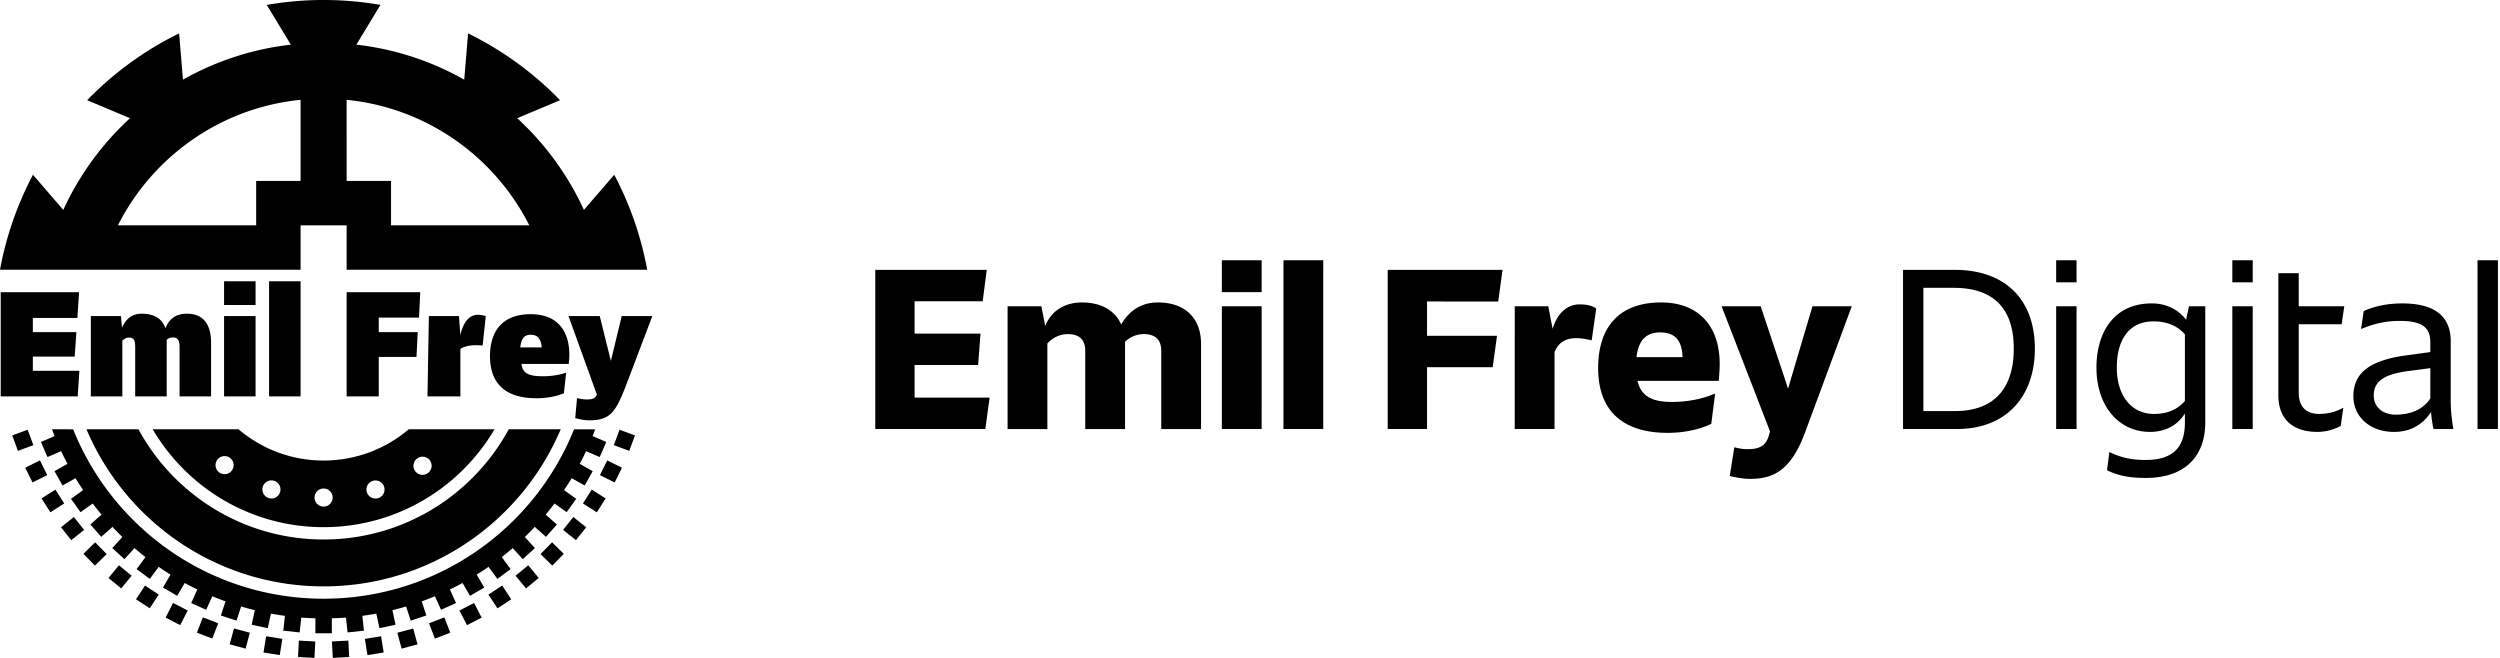 <svg width="228" height="60" xmlns="http://www.w3.org/2000/svg"><g fill-rule="evenodd"><path d="m90.254 36.263-.394 2.864H79.825V24.611h10.167l-.372 2.864h-6.21v2.951h6.013l-.219 2.864h-5.793v2.973zm19.281-4.919v7.784h-3.63v-7.15c0-.983-.546-1.508-1.574-1.508a2.47 2.47 0 0 0-1.727.7v7.958h-3.63v-7.15c0-.983-.545-1.508-1.552-1.508-.7 0-1.355.262-1.902.852v7.806h-3.628V27.933h3.082l.35 1.793c.59-1.464 1.88-2.142 3.345-2.142 1.815 0 3.039.765 3.585 2.011.722-1.268 1.837-2.011 3.345-2.011 2.536 0 3.936 1.486 3.936 3.76m1.898 7.783h3.63V27.934h-3.63v11.193zm0-12.483h3.63v-2.908h-3.63v2.908zm5.618 12.483h3.629V23.736h-3.629zm13.094-11.63v3.126h6.384l-.394 2.864h-5.99v5.64h-3.586V24.612h10.472l-.393 2.886zm15.433.633-.416 2.908c-.502-.109-.918-.197-1.377-.197-1.071 0-1.662.438-2.011 1.268v7.018h-3.63V27.934h3.06l.394 2.055c.482-1.574 1.443-2.23 2.471-2.23.678 0 1.137.131 1.509.372m3.672 4.438h4.197c-.044-1.487-.656-2.252-2.034-2.252-1.29 0-1.989.722-2.164 2.252m7.5 2.164h-7.412c.35 1.487 1.443 1.924 3.17 1.924 1.18 0 2.58-.197 3.913-.765l-.35 2.755c-1.136.568-2.601.83-3.979.83-4 0-6.34-1.924-6.34-5.903 0-3.672 1.837-5.99 5.75-5.99 3.476 0 5.334 2.23 5.334 5.597 0 .437-.043 1.137-.087 1.552m12.132-6.799-4.24 11.456c-1.29 3.498-2.886 4.285-5.029 4.285-.547 0-1.224-.11-1.858-.262l.416-2.624c.393.11.786.175 1.18.175.962 0 1.596-.197 1.923-1.093l.154-.525-4.417-11.412h3.564l2.295 6.887.198.634 2.23-7.521h3.585zM27.413 9.104v7.397h-4.05v4.05h-12.61c3.16-6.259 9.36-10.722 16.66-11.447zm4.2 0c7.3.725 13.5 5.188 16.66 11.447h-12.61v-4.05h-4.05V9.104zm-4.2 15.497v-4.05h4.2v4.05h27.412a30.129 30.129 0 0 0-3.007-8.663l-2.765 3.205a26.17 26.17 0 0 0-6.084-8.363l.002-.001 3.906-1.64a30.092 30.092 0 0 0-3.93-3.409 30.144 30.144 0 0 0-4.457-2.685l-.352 4.22A25.923 25.923 0 0 0 32.5 4.072L34.697.448a30.188 30.188 0 0 0-10.368 0l2.196 3.624a25.926 25.926 0 0 0-9.837 3.193l-.353-4.22a30.217 30.217 0 0 0-8.387 6.094l3.907 1.64h.002a26.19 26.19 0 0 0-6.085 8.364l-2.765-3.205A30.25 30.25 0 0 0 0 24.601h27.413zM7.241 33.816l-.156 2.334H.065v-9.503h7.147l-.155 2.347H2.995v1.294h3.973l-.156 2.234H2.995v1.294zm12.009-2.575v4.908h-2.874v-4.495c0-.654-.186-.882-.629-.882-.228 0-.414.1-.543.214v5.163H12.33v-4.481c0-.711-.156-.881-.6-.881-.214 0-.429.141-.572.283v5.08H8.285v-7.327h2.745l.1 1.053c.343-.769.885-1.267 1.786-1.267 1.172 0 1.887.47 2.174 1.338.371-.981 1.072-1.338 1.973-1.338 1.458 0 2.187.954 2.187 2.632m1.186-3.427h2.873V25.65h-2.873zm0 8.336h2.873v-7.327h-2.873zm4.104 0h2.873v-10.5h-2.874zm22.908-4.468h1.958c-.071-.938-.515-1.152-1.014-1.152-.515 0-.844.27-.944 1.152zm4.417 1.508h-4.303c.1.882.672 1.124 1.987 1.124.686 0 1.401-.1 2.087-.327l-.21 1.878c-.6.255-1.448.455-2.491.455-3.146 0-4.247-1.622-4.247-3.855 0-2.32 1.203-3.813 3.69-3.813 2.788 0 3.545 1.92 3.545 3.685 0 .284-.03.597-.058.853zm-7.562-4.352-.286 2.673a8.334 8.334 0 0 0-.6-.028c-.558 0-1.073.1-1.43.341v4.325h-3.001l.127-7.326h2.745l.129 1.735c.3-1.337.915-1.849 1.601-1.849.172 0 .458.028.715.129zm-9.76.127v1.323h3.554l-.114 2.262h-3.44v3.6h-2.93v-9.503h6.714l-.113 2.318h-3.67zm24.951-.142-2.392 6.304c-1.003 2.613-1.52 3.207-3.439 3.207-.244 0-.831-.083-1.204-.207l.167-1.821c.315.083.602.124.945.124.43 0 .731-.083.86-.457l-2.586-7.15h2.85l1.018 4.092.988-4.092h2.793zM39.042 43.13a.825.825 0 1 1-.969-1.334.825.825 0 0 1 .97 1.334zm-4.521 2.29a.825.825 0 1 1-.512-1.568.825.825 0 0 1 .512 1.568zm-5.008.782a.825.825 0 1 1-.001-1.65.825.825 0 0 1 .001 1.65zm-3.965-1.335a.825.825 0 1 1-1.569-.508.825.825 0 0 1 1.569.508zm-4.398-1.963a.825.825 0 1 1-1.335-.97.825.825 0 0 1 1.335.97zm16.123-3.753a11.95 11.95 0 0 1-7.76 2.85c-2.96 0-5.668-1.073-7.76-2.85h-7.827c3.141 5.34 8.944 8.926 15.587 8.926 6.643 0 12.445-3.586 15.586-8.926h-7.826zM28.676 60l-1.498-.08.079-1.497 1.498.079zm-3.162-.256-1.482-.237.238-1.481 1.48.237zm-3.118-.589-1.448-.392.392-1.447 1.448.391zm-3.038-.914-1.399-.542.543-1.4 1.398.544zm-2.925-1.229-1.333-.688.688-1.333 1.333.687zm-2.778-1.532-1.253-.825.824-1.252 1.253.823zm-2.601-1.817-1.16-.951.953-1.16 1.158.952zm-2.395-2.081-1.052-1.069 1.068-1.052 1.053 1.07zM6.497 49.26l-.933-1.174 1.174-.934.933 1.175zm-1.904-2.537-.804-1.266 1.265-.804.805 1.265zm-1.627-2.725L2.3 42.655l1.344-.667.666 1.344zm-1.329-2.88-.52-1.407 1.407-.52.52 1.406zm30.21 18.802L30.35 60l-.079-1.498 1.498-.08zm3.146-.413-1.481.237-.237-1.48 1.481-.238zm3.084-.744-1.448.393-.391-1.449 1.447-.391zm2.989-1.064-1.399.542-.543-1.398 1.399-.543zm2.859-1.375-1.333.688-.687-1.334 1.333-.687zm2.699-1.669-1.254.825-.824-1.254 1.253-.824zm2.506-1.944-1.158.952-.953-1.159 1.16-.952zm2.289-2.198-1.052 1.07-1.07-1.053 1.052-1.07zm2.043-2.427-.934 1.174-1.174-.933.934-1.174zm1.775-2.629-.804 1.266-1.266-.804.804-1.267zm1.488-2.802-.666 1.344-1.344-.667.666-1.343zm1.184-2.944-.521 1.407-1.406-.52.52-1.408z" fill="#000"></path><path d="m54.696 41.684.594-1.377-1.247-.539c.08-.205.164-.409.24-.616h-1.929c-3.63 9.055-12.489 15.45-22.841 15.45-10.353 0-19.21-6.395-22.842-15.45H4.742c.076.207.159.411.241.616l-1.248.54.595 1.376 1.246-.537c.182.39.376.775.577 1.155l-1.185.669.736 1.306 1.183-.666c.223.37.457.73.696 1.088l-1.11.79.871 1.222 1.11-.79c.26.343.528.68.804 1.011l-1.02.903.994 1.124 1.023-.906c.294.314.594.623.903.922l-.918 1.007 1.106 1.012.922-1.008c.326.281.657.555.996.82l-.807 1.099 1.207.889.808-1.097c.353.245.713.481 1.079.71l-.687 1.176 1.295.756.685-1.17c.377.205.761.4 1.15.59l-.558 1.238 1.367.616.557-1.236c.397.165.798.321 1.205.467l-.423 1.29 1.425.467.424-1.29c.412.122.827.236 1.246.34l-.284 1.325 1.467.315.285-1.33c.422.077.847.145 1.276.202l-.144 1.355 1.492.159.143-1.354c.428.033.858.052 1.29.064v1.365h1.5v-1.365c.434-.012.864-.03 1.29-.064l.144 1.354 1.493-.16-.144-1.354a25.63 25.63 0 0 0 1.275-.203l.286 1.33 1.467-.314-.285-1.326c.42-.103.835-.217 1.247-.34l.423 1.29 1.425-.467-.422-1.289c.406-.146.808-.302 1.205-.467l.556 1.236 1.368-.616-.558-1.239c.389-.188.773-.384 1.15-.59l.685 1.171 1.295-.756-.688-1.176c.366-.229.726-.465 1.08-.71l.807 1.097 1.208-.89-.809-1.097c.34-.266.672-.54.998-.821l.92 1.008 1.108-1.012-.92-1.007c.31-.299.61-.608.905-.922l1.022.906.995-1.124-1.02-.903c.276-.33.543-.668.803-1.011l1.11.79.87-1.222-1.11-.79c.24-.357.474-.719.697-1.088l1.184.666.736-1.306-1.186-.669c.201-.38.395-.764.577-1.155l1.247.537z" fill="#000"></path><path d="M29.513 49.202c-7.291 0-13.633-4.064-16.885-10.05H7.887c3.566 8.418 11.906 14.325 21.626 14.325S47.57 47.57 51.138 39.152h-4.741c-3.252 5.986-9.594 10.05-16.884 10.05M178.3 37.488c3.629 0 5.356-2.143 5.356-5.685 0-3.782-1.946-5.553-5.488-5.553h-2.755v11.238h2.886zm-4.744-12.877h4.7c4.657 0 7.324 2.733 7.324 7.192 0 4.286-2.536 7.325-7.127 7.325h-4.897V24.61zm13.967 14.516h1.859V27.934h-1.859v11.193zm0-13.38h1.859v-2.011h-1.859v2.012zm11.74 10.823v-6.078c-.7-.787-1.618-1.181-2.864-1.181-2.23 0-3.346 1.662-3.346 4.22 0 2.557 1.335 4.22 3.39 4.22 1.18 0 2.12-.373 2.82-1.181zm1.858-8.636v10.603c0 2.82-1.596 5.05-5.422 5.05-1.443 0-2.449-.174-3.542-.699l.219-1.662c1.224.59 2.23.722 3.301.722 2.34 0 3.586-1.006 3.586-3.411v-.83c-.678 1.093-1.793 1.683-3.192 1.683-2.82 0-4.875-2.34-4.875-5.86 0-3.082 1.486-5.859 5.05-5.859 1.29 0 2.382.525 3.126 1.487l.262-1.224h1.488zm2.468 11.193h1.859V27.934h-1.859v11.193zm0-13.38h1.859v-2.011h-1.859v2.012zm7.914 12.003c.721 0 1.464-.153 2.208-.569l-.24 1.662c-.656.372-1.465.547-2.122.547-2.12 0-3.563-1.05-3.563-3.345V24.917h1.858v3.017h4.154l-.24 1.64h-3.914v6.23c0 1.443.831 1.946 1.859 1.946m10.143-1.42v-2.755l-1.837.24c-2.251.284-3.323.874-3.323 2.252 0 1.07.83 1.749 1.99 1.749 1.486 0 2.58-.547 3.17-1.487zm.284 2.797a13.363 13.363 0 0 1-.22-1.552c-.786 1.203-1.945 1.815-3.366 1.815-2.23 0-3.716-1.399-3.716-3.258 0-2.164 1.552-3.235 4.613-3.694l2.405-.329v-.852c0-1.247-.547-1.99-2.755-1.99-1.312 0-2.361.24-3.563.744l.24-1.64c1.049-.48 2.274-.7 3.52-.7 3.06 0 4.416 1.268 4.416 3.433v5.444c0 .896.109 1.727.24 2.58h-1.814zm4.021 0h1.859V23.736h-1.859z" fill="#000"></path></g></svg>